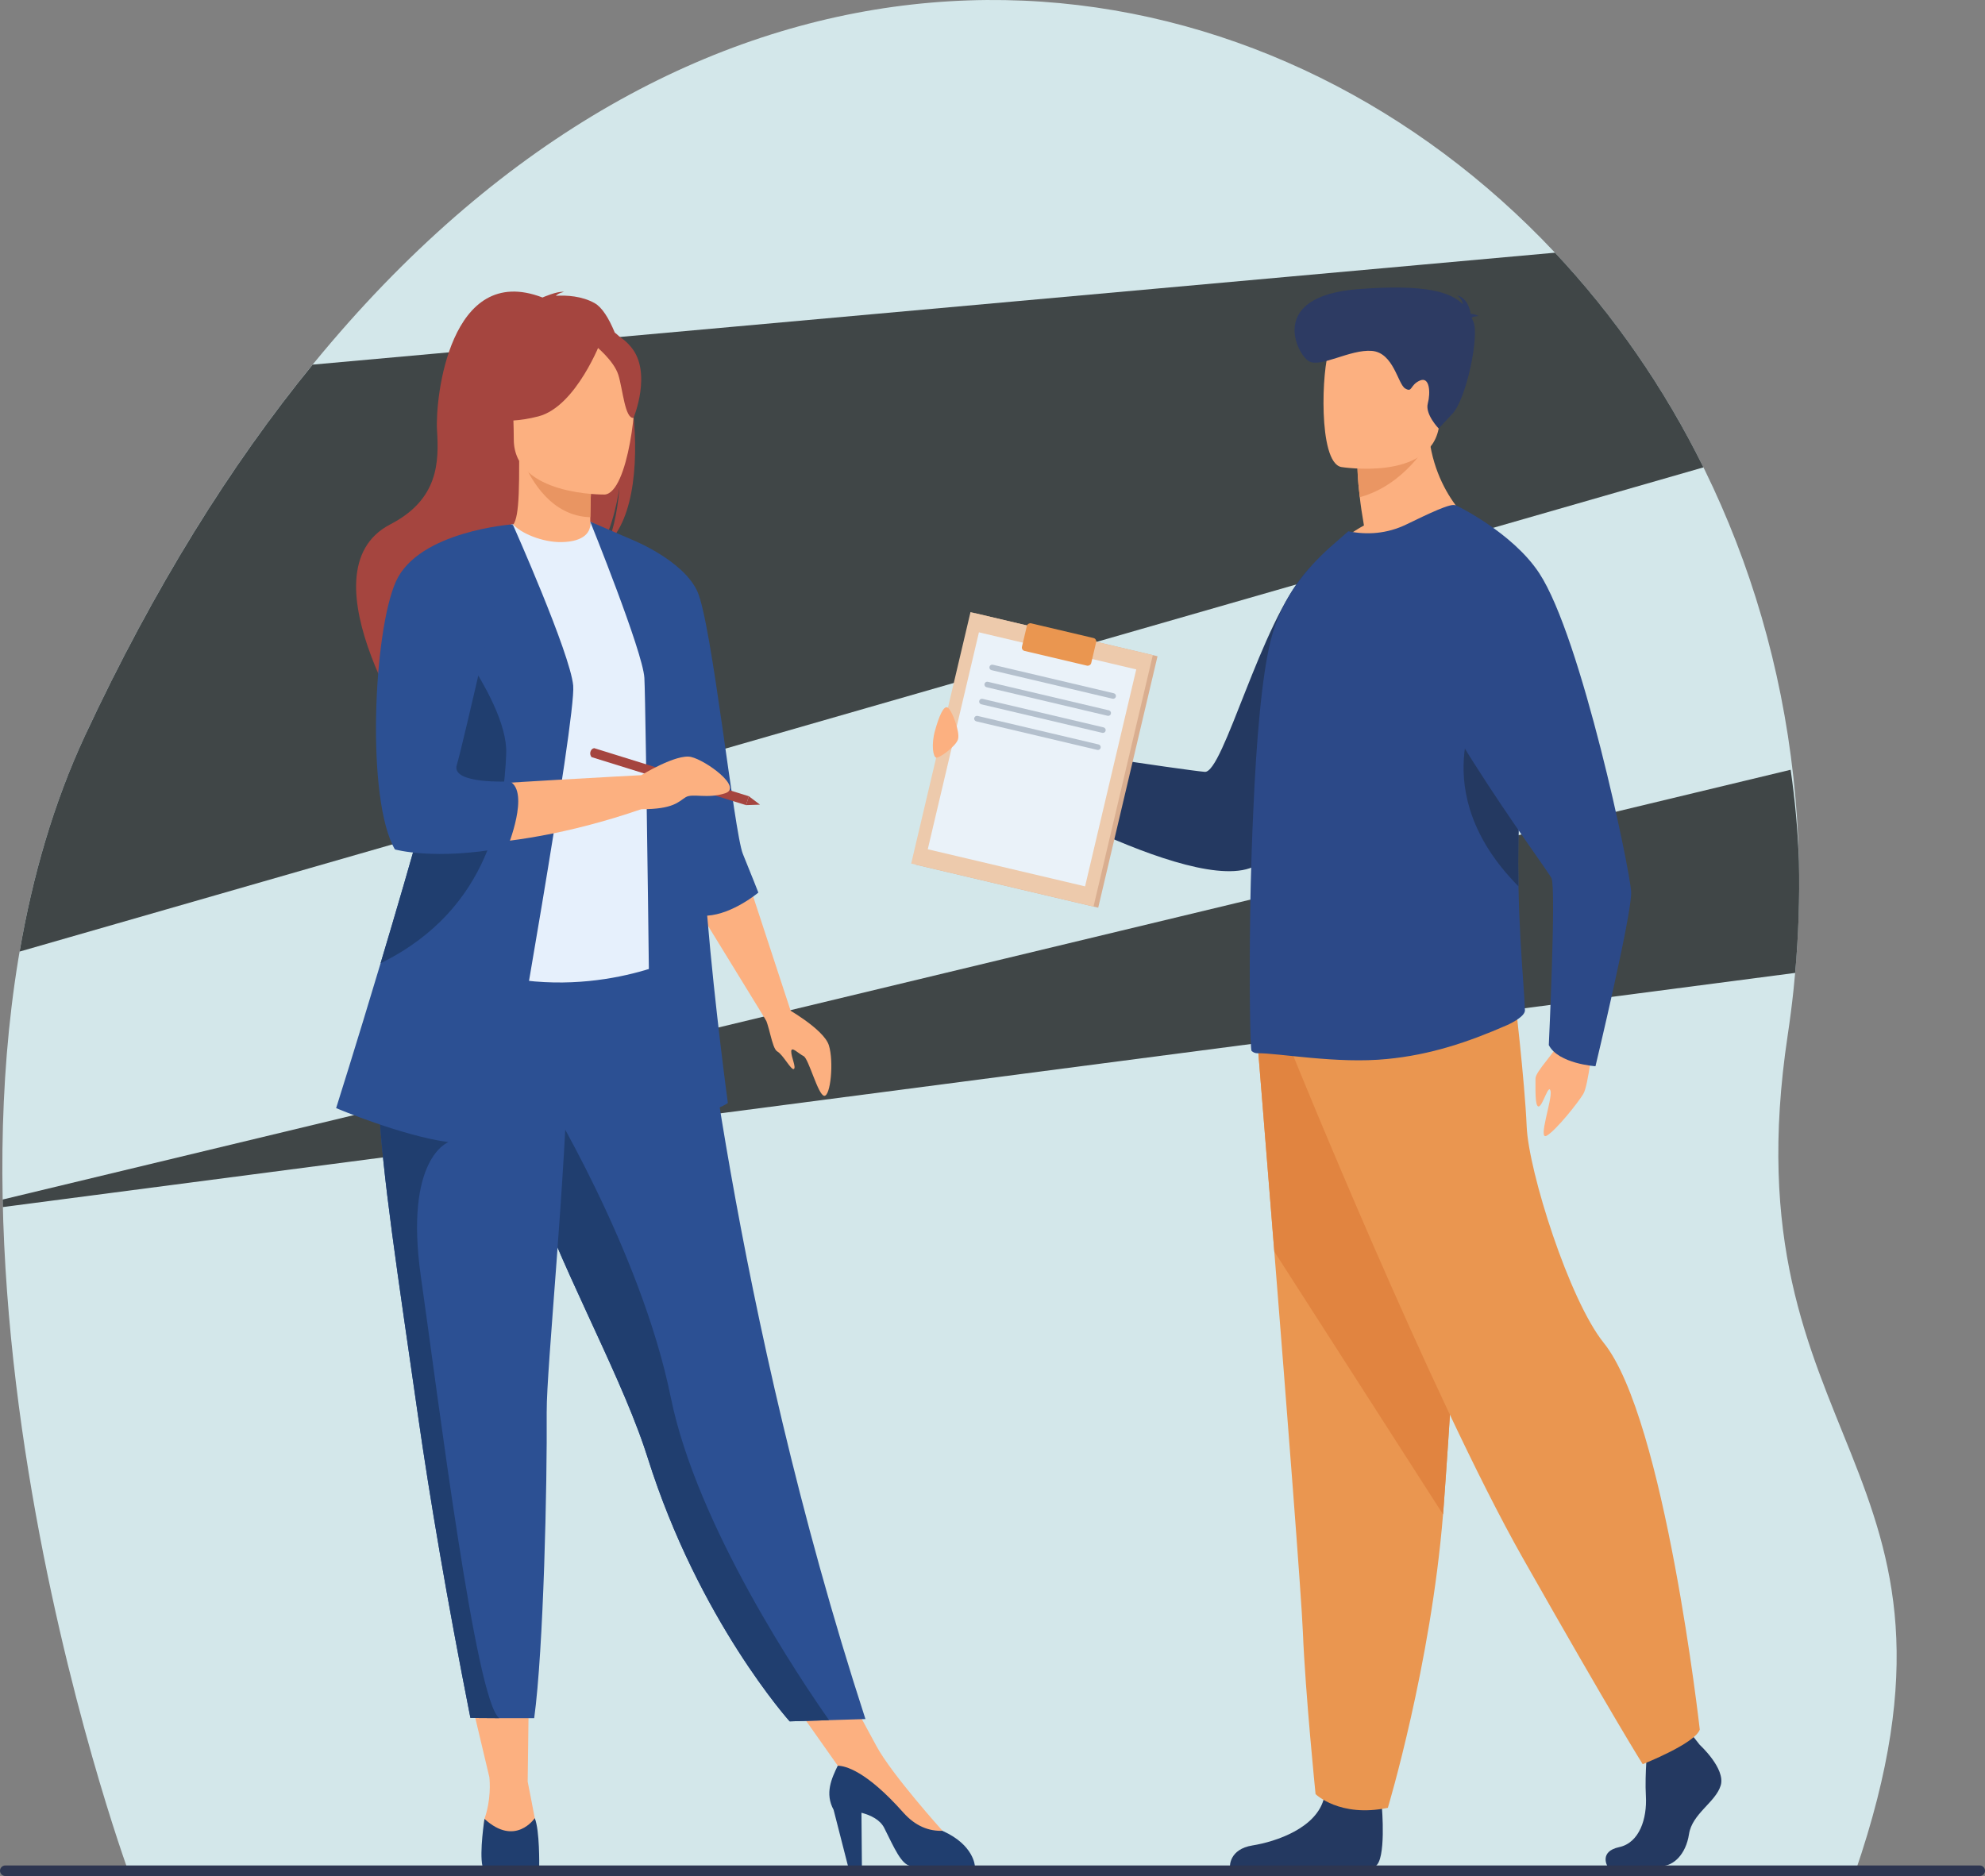 <?xml version="1.0" encoding="UTF-8"?>
<svg xmlns="http://www.w3.org/2000/svg" viewBox="0 0 777.03 734.45">
  <rect x="0" y="0" width="777.03" height="734.45" fill="#808080" stroke="none"/>
  <defs>
    <style>
      .cls-1 {
        fill: none;
        isolation: isolate;
      }

      .cls-2 {
        fill: #eaf2f9;
      }

      .cls-3 {
        fill: #e6f0fc;
      }

      .cls-4 {
        fill: #e99562;
      }

      .cls-5 {
        fill: #ea9650;
      }

      .cls-6 {
        fill: #ea9663;
      }

      .cls-7 {
        fill: #fcb080;
      }

      .cls-8 {
        fill: #edcaac;
      }

      .cls-9 {
        fill: #b4c0cd;
      }

      .cls-10 {
        fill: #a5453f;
      }

      .cls-11 {
        fill: #d3e7ea;
      }

      .cls-12 {
        fill: #d9ae90;
      }

      .cls-13 {
        fill: #e18440;
      }

      .cls-14 {
        fill: #203e6f;
      }

      .cls-15 {
        fill: #243961;
      }

      .cls-16 {
        fill: #2d3b63;
      }

      .cls-17 {
        fill: #2c5093;
      }

      .cls-18 {
        fill: #2c4988;
      }

      .cls-19 {
        fill: #2e3651;
      }

      .cls-20 {
        fill: #404647;
        mix-blend-mode: screen;
      }
    </style>
  </defs>
  <g class="cls-1">
    <g id="Layer_2" data-name="Layer 2">
      <g id="Layer_1-2" data-name="Layer 1">
        <g>
          <path class="cls-11" d="m50.23,732.56s-98.64-269.36-16.89-444.71C272.93-226.07,755.85,33.18,699.81,405.19c-24.31,161.37,81.78,166.81,26.42,327.71l-676-.34Z"></path>
          <path class="cls-20" d="m122.39,142.75c-32.02,39.2-62.08,87.25-89.05,145.1-12.35,26.5-20.58,55.15-25.66,84.69l659.14-189.57c-15.44-31.28-35.13-59.57-58.11-84.04l-486.32,43.82Z"></path>
          <path class="cls-20" d="m1.12,472.56l701.6-91.67c1.32-14.76,1.8-29.31,1.48-43.62-.44-12.12-1.53-24.1-3.25-35.91L1.05,469.61c.02.98.04,1.97.07,2.95Z"></path>
          <g>
            <g>
              <path class="cls-7" d="m368.95,721.02v-4.26s-19.72-21.88-25.78-33.02l-16.64-30.74-21.79,5.39,27.66,39.19,36.55,23.44Z"></path>
              <path class="cls-10" d="m247.34,157.03c3.81-15.66-1.71-22.95-6.69-26.83-2.36-5.76-5.06-9.92-7.81-11.48-5.03-2.86-11.05-3.17-15.26-2.92,1.09-1.12,3.22-1.53,3.22-1.53-2.61-.39-8.44,2.2-8.44,2.2-36.34-14-42.05,39.5-41.29,51.93.76,12.43.66,27.07-18.25,36.86-36.07,18.69,11.99,89.11,11.99,89.11-.92-10.04,45.43-63.06,69.61-78.93,5.89-8.67,7.98-23.98,8.14-25.18-1.02,12.14-3.09,18.95-4.95,22.78,11.02-10.14,12.65-34.5,9.74-56.01Z"></path>
              <path class="cls-7" d="m232.98,216.23c.12.05-11.68,6.18-20.55,3.75-8.35-2.28-13.8-13.1-13.68-13.12,3.53-.7,4.55-5.56,4.48-26.43l1.6.31,26.87,5.32s-.61,8.46-.63,16.42c-.02,6.69.39,13.03,1.92,13.75Z"></path>
              <path class="cls-4" d="m231.7,186.07s-.61,8.46-.63,16.42c-15.03-.42-22.98-14.14-26.24-21.74l26.87,5.32Z"></path>
              <path class="cls-17" d="m338.78,673l-14.24.44-15.42.47s-35.61-39.64-55.58-103.2c-.47-1.48-.96-2.97-1.48-4.48-10.93-31.87-33.59-71.88-45.53-108.09-1.9-5.77-3.61-11.2-5.14-16.34-.49-1.65-.97-3.26-1.42-4.85-8.8-30.58-11.35-50.65-13.7-72.1l86.23.69s13.92,146.47,66.28,307.47Z"></path>
              <path class="cls-3" d="m260.43,315.98c-.22,41.03,6.02,58.64,6.02,58.64,0,0-36.92,18.76-80.8,4.95-.52-.16-28.23-7.58-28.23-7.58.73-1.66,7.26-29.32,7.98-30.84,9.27-19.9,8.2-29.38,9.3-35.5,2.04-11.42,2.08-23.23,1.07-34.38-2.68-29.5-10.64-53.99-10.64-53.99,11.96-2.72,23.15-7.5,35.6-12.17,2.86,3.56,11.61,7.29,19.2,7.12,8.74-.19,11.58-3.93,11.12-8.02,9.31,5.18,16.75,10.08,16.75,10.08,7.92,13.75,23.97,27.11,25.14,48.2.29,5.19-12.49,52.32-12.49,53.47Z"></path>
              <path class="cls-7" d="m236.72,193.61s-35.57.59-35.6-21.57c-.02-22.16-4.63-37.01,18.08-38.32,22.71-1.31,27.13,7.14,28.94,14.53,1.81,7.39-2.17,44.63-11.42,45.36Z"></path>
              <path class="cls-10" d="m235.4,133.18s-9.74,26-24.69,29.84c-14.95,3.84-21.43-.16-21.43-.16,0,0,2.34-13.37,4.72-29.27,0,0,34.05-12.78,41.4-.41Z"></path>
              <path class="cls-10" d="m232.99,135.29s7.27,5.8,9.05,11.45c1.77,5.64,2.57,17.26,5.96,16.86,0,0,7.34-17.67-.91-27.66-8.74-10.6-14.1-.64-14.1-.64Z"></path>
              <path class="cls-7" d="m210.07,715.68c-1.21-6.66-3.51-18.17-3.51-18.17l.53-40.85h-24.81l9.28,39.1c.19,1.81.7,8.86-1.91,16.33,0,0-2.38,10.86,8.31,11.06,10.69.2,13.32-.81,12.11-7.46Z"></path>
              <path class="cls-14" d="m189.65,712.08s-2.01,12.99-.8,18.43c0,0,3.16.21,10.92.21,7.36,0,11.3-.21,11.3-.21,0,0,.23-13.97-1.74-18.71,0,0-7.58,11.37-19.68.28Z"></path>
              <polygon class="cls-7" points="292.69 344.46 309.49 395.69 299.91 399.53 272.13 354.27 292.69 344.46"></polygon>
              <path class="cls-14" d="m381.62,730.51s-21.47.41-25.1,0c-3.63-.4-6.44-6.98-10.37-14.85-1.61-3.22-5.22-4.99-8.93-5.97l.17,20.82h-5.45l-5.62-21.96c-3.49-6.42-.84-12.2,1.61-17.27,2.86,0,11.11,1.92,25.67,18.33,4.79,5.39,10.07,7.31,15.32,7.15.07.05.15.08.22.11,12.11,5.45,12.47,13.64,12.47,13.64Z"></path>
              <path class="cls-17" d="m296.86,349.45s-2.6-6.68-6.06-15.13c-3.46-8.44-12.14-90.65-17.87-102.91-5.73-12.26-25.54-20.12-25.54-20.12l-16.34-7.06s20.58,50.84,21.19,61.13c.61,10.29,2.42,168.26,2.42,168.26,0,0-1.21,7.26,12.71,4.24,13.92-3.03,17.55-6.05,17.55-6.05,0,0-5.05-37-8.09-73.33,10.04-.62,20.03-9.04,20.03-9.04Z"></path>
              <path class="cls-14" d="m324.54,673.44l-15.42.47s-35.61-39.64-55.58-103.2c-.47-1.48-.96-2.97-1.48-4.48-10.93-31.87-33.59-71.88-45.53-108.09-1.9-5.77-3.61-11.2-5.14-16.34-.49-1.65-.97-3.26-1.42-4.85l12.7-9.64s38.13,61.74,49.93,119.84c10.25,50.47,51.31,111.19,61.94,126.29Z"></path>
              <path class="cls-17" d="m214,552.56c.22,28.25-1.21,93.21-4.89,120.1h-13.65c-7.55,0-11.31-.11-11.31-.11-9.23-46.76-15.8-85.44-20.58-118.78-3.92-27.36-7.41-50.81-10.09-71-2.7-20.32-4.58-37.33-5.25-51.71-.1-2.26-.18-4.47-.22-6.6-.04-2.15-.05-4.24-.04-6.27l74.51-7.26c-.94,49.5-8.59,125.21-8.47,141.63Z"></path>
              <path class="cls-14" d="m195.45,672.66c-7.55,0-11.31-.11-11.31-.11-9.23-46.76-15.8-85.44-20.58-118.78-3.92-27.36-7.41-50.81-10.09-71-2.7-20.32-4.58-37.33-5.25-51.71l27.34,16.08s-17.45,6.16-10.79,52.76c6.66,46.6,21.41,166.16,30.68,172.76Z"></path>
              <path class="cls-17" d="m198.97,430.6s-5.25,18.96-23.41,16.54c-18.16-2.42-43.98-13.31-43.98-13.31,0,0,7.76-24.52,17.41-56.73,11.68-39,26.14-89.27,32.96-120.98,1.91-8.88,3.22-16.31,3.7-21.62l15.06-29.23s22.46,50.41,23.67,63.12c1.21,12.71-25.42,162.21-25.42,162.21Z"></path>
              <path class="cls-7" d="m180.84,266.49l19.88-61.23c-.05.02-25.11,7.46-37.72,13.82,0,0-7.88,10.16-12.75,33.59,0,0-5.15,56.26,6.35,76.84,0,0,36.32,7.26,94.42-12.71v-13.32s-63.55,3.33-76.57,4.84l6.38-41.84Z"></path>
              <path class="cls-14" d="m198.16,295.02c-.81,20.58-5.65,60.53-48.83,81.91-.11.05-.23.11-.35.16,11.68-39,26.14-89.27,32.96-120.98,7.93,11.85,16.66,27.58,16.21,38.91Z"></path>
              <path class="cls-17" d="m200.72,205.27s-36.86,2.6-45.73,22.37c-8.88,19.77-11.7,85.54-.4,104.91,0,0,15.55,4.43,43.07-.71.34-.06.68-.13,1.02-.19,0,0,8.78-21.49.91-25.72,0,0-23.2,1.21-20.78-6.46,2.42-7.67,21.93-94.19,21.93-94.19Z"></path>
              <g>
                <path class="cls-10" d="m293.13,311.72l-1.09,3.49-60.48-18.81s-.81-.92-.41-2.14c.44-1.35,1.49-1.35,1.49-1.35l60.48,18.81Z"></path>
                <polygon class="cls-10" points="297.5 315.02 293.13 311.72 292.04 315.21 297.5 315.02"></polygon>
              </g>
              <path class="cls-7" d="m307.1,394.29s15.34,8.48,17.36,14.94c2.02,6.46.63,19.98-1.8,19.78-2.44-.2-6.07-14.53-8.09-15.54-2.02-1.01-4.84-4.04-4.84-1.82s2.02,6.26,1.01,6.86c-1.01.61-4.24-5.65-6.46-6.86-2.22-1.21-3.15-11.19-5.31-13.87-2.16-2.68,8.14-3.49,8.14-3.49Z"></path>
              <path class="cls-7" d="m251.02,303.49s13.72-8.45,19.48-7.15c5.76,1.3,20.42,11.92,13.37,14.22-7.06,2.3-12.77-.11-15.48,1.56-2.71,1.67-4.72,4.73-17.36,4.68-12.65-.04,0-13.32,0-13.32Z"></path>
            </g>
            <g>
              <g>
                <path class="cls-7" d="m388.59,302.61s-16.18-2.9-19.3-5.32c-3.12-2.42-1.11-3.69-.12-7.82,1.92-8.04.7-3.73,3.96-4.08,3.26-.35.73-2.41.72-4.04-.01-1.63-.71-3.33,2.23-3.03,2.94.3,9.98,9.63,15.88,13.17,5.9,3.54-3.37,11.11-3.37,11.11Z"></path>
                <path class="cls-15" d="m540.75,208.61s17.24,72.65-47.13,128.83c-20.09,17.54-107.72-34.13-107.72-34.13,0,0,.19-8.67,8.48-12.3,0,0,69.03,10.47,77.22,11.17,7.26.62,21.95-58.6,39.77-78.39,13.8-15.32,29.37-15.17,29.37-15.17Z"></path>
                <g>
                  <path class="cls-15" d="m665.38,683.12s10.18,9.29,8.19,15.88c-1.99,6.6-11.17,11-12.41,19.06-1.24,8.07-6.2,12.46-10.67,12.46h-21.3s-3.29-5.67,4.65-7.38c7.94-1.71,10.94-11.19,10.44-19.99-.5-8.8.74-20.53.74-20.53l16.88-3.91,3.47,4.4Z"></path>
                  <path class="cls-15" d="m540.93,707.33s1.83,21.13-2.64,23.33l-56.82.06s-.35-6.77,8.83-8.24c9.18-1.47,25.32-6.84,28.05-18.82,2.73-11.98,22.59,3.67,22.59,3.67Z"></path>
                  <path class="cls-5" d="m492.27,408.4s3.02,37.05,6.56,81.58c4.82,60.49,10.61,134.8,11.18,148.87.99,24.44,4.97,63.54,4.97,63.54,0,0,9.43,9.29,28.29,5.37,0,0,16.81-55.81,21.61-114.87.07-.97.15-1.94.22-2.92,4.47-60.12,11.41-186.71,11.41-186.71l-84.26,5.13Z"></path>
                  <path class="cls-13" d="m492.27,408.4s3.02,37.05,6.56,81.58l66.06,102.92c.07-.97.15-1.94.22-2.92,4.47-60.12,11.41-186.71,11.41-186.71l-84.26,5.13Z"></path>
                  <path class="cls-5" d="m506.04,412.8s54.35,134.17,90.09,197.22c35.74,63.05,46.91,80.65,46.91,80.65,0,0,20.48-8.06,22.34-13.56,0,0-13.67-121.72-37.6-151.39-13.52-16.77-29.41-67.08-30.16-84.68-.74-17.6-4.84-52.42-4.84-52.42l-86.74,24.19Z"></path>
                </g>
                <path class="cls-7" d="m577.55,206.04s-36.78,17.74-57.98,11.16c0,0,5.22-6.58,14.35-11.48-.73-4.25-1.3-7.95-1.63-11.08-.9-7.23-.9-11.32-.9-11.32l14.19-11.16,13.46-10.68c-1.06,30.03,18.51,44.56,18.51,44.56Z"></path>
                <path class="cls-18" d="m489.95,411.46c.65.56,1.38.88,2.21.88,7.99-.16,31.23,4.25,50.88,2.25,16.64-1.61,31.31-6.42,47.05-13.32,2.12-.96,6.94-3.53,6.85-5.78-.09-2.57-.32-6.18-.65-10.85-.66-9.17-1.59-22.2-1.88-37.64-.56-28.98,1.22-35.62,1.22-55.34.15-27.36-3.96-77.7-25.93-93.78-1.47-1.13-10.61,3.29-19.08,7.39-7.75,3.77-15.49,4.18-22.83,2.73l-7.34,6.42c-8.9,8.1-18.68,19.26-23,36.13-3.58,14.29-5.71,40.14-6.85,66.97-.99,21.43-1.22,39.62-1.22,40.07-.4,29.79,0,53.47.57,53.88Z"></path>
                <path class="cls-6" d="m559.29,172.96s-9.3,16.94-26.99,21.68c-.9-7.23-.9-11.32-.9-11.32l14.19-11.16,13.7.8Z"></path>
                <path class="cls-7" d="m524.93,182.82s35.08,5.74,38.38-15.83c3.29-21.57,10.04-35.35-12.22-39.93-22.26-4.58-27.88,3.01-30.76,9.94-2.88,6.94-4.44,43.77,4.6,45.81Z"></path>
                <path class="cls-16" d="m576.06,124.48c.32-.37,1.05-.66,2.69-.75,0,0-1.31-.82-3.05-.86-.34-2.27-1.55-6.3-5.46-7.28,0,0,2.1,1.12,2.38,3.54-4.53-4.65-14.24-8.04-41.13-5.92-35.44,2.8-23.76,25.48-19.17,28.19,4.59,2.7,16.13-4.71,24.68-4.03,8.55.68,10.17,13.03,13.07,14.72,2.9,1.7,1.76-1.3,5.68-3.08,3.92-1.77,4.3,4.73,3.16,8.95-1.13,4.23,4.26,9.8,4.26,9.8l5.45-5.87c5.45-5.87,10.58-30.71,8.11-36.01-.22-.47-.44-.94-.66-1.42Z"></path>
                <path class="cls-15" d="m594.4,346.99c-.22-11.45-.1-24.22.74-37.76.05-.91.1-1.82.13-2.74-3.34-16.52-8.38-31.18-15.81-31.66,0,0-22.12,34.76,14.94,72.16Z"></path>
                <path class="cls-7" d="m623.66,406.94s-1.84,17.93-3.87,21.32c-2.02,3.39-10.64,14.23-14.31,16.35-3.67,2.13,2.24-14.28,1.49-17.47-.75-3.19-3.02,5.82-4.64,6.04-1.62.21-1.2-7.9-1.26-10.86-.06-2.95,7.87-10.24,10.66-16.53,2.79-6.29,11.91,1.15,11.91,1.15Z"></path>
                <path class="cls-18" d="m569.68,197.7s22.2,10.51,32.84,26.67c16.51,25.07,35.65,116.42,36,124.88.35,8.46-13.97,68.18-13.97,68.18,0,0-14.52-.96-18.27-8.29,0,0,2.9-61.36,1.06-65.31-1.84-3.94-60.55-82.31-53.95-99.04,6.6-16.72,16.28-47.1,16.28-47.1Z"></path>
              </g>
              <g>
                <rect class="cls-12" x="369.14" y="247.16" width="73.33" height="101.14" transform="translate(79.19 -85.21) rotate(13.27)"></rect>
                <rect class="cls-8" x="367.3" y="246.72" width="73.33" height="101.14" transform="translate(79.04 -84.8) rotate(13.27)"></rect>
                <rect class="cls-2" x="372.33" y="253.66" width="63.27" height="87.26" transform="translate(79.04 -84.8) rotate(13.27)"></rect>
                <g>
                  <path class="cls-9" d="m435.74,273.57c-.08,0-.17,0-.25-.03l-47.35-11.17c-.59-.14-.95-.73-.81-1.32.14-.59.73-.95,1.32-.81l47.35,11.17c.59.14.95.73.81,1.32-.12.5-.57.84-1.07.84Z"></path>
                  <path class="cls-9" d="m433.8,280.25c-.08,0-.17,0-.25-.03l-47.35-11.17c-.59-.14-.95-.73-.81-1.32.14-.59.73-.95,1.32-.81l47.35,11.17c.59.14.95.73.82,1.32-.12.5-.57.84-1.07.84Z"></path>
                  <path class="cls-9" d="m431.73,286.93c-.08,0-.17,0-.25-.03l-47.35-11.17c-.59-.14-.95-.73-.81-1.32.14-.59.73-.95,1.32-.81l47.35,11.17c.59.14.95.73.81,1.32-.12.5-.57.84-1.07.84Z"></path>
                  <path class="cls-9" d="m429.78,293.61c-.08,0-.17,0-.25-.03l-47.35-11.17c-.59-.14-.95-.73-.81-1.32.14-.59.73-.95,1.32-.81l47.35,11.17c.59.14.95.73.81,1.32-.12.5-.57.84-1.07.84Z"></path>
                </g>
                <rect class="cls-5" x="409.02" y="238.4" width="11.11" height="27.86" rx="1.36" ry="1.36" transform="translate(73.81 597.9) rotate(-76.73)"></rect>
              </g>
              <path class="cls-7" d="m375.02,289.42c.84-2.93-2.39-11.36-4.01-12.39-1.62-1.03-3.45,3.45-5,9-1.55,5.55-.75,10.39.51,10.59,1.25.2,7.73-4.5,8.5-7.2Z"></path>
            </g>
          </g>
          <path class="cls-19" d="m774.97,734.45H2.06c-1.13,0-2.06-.93-2.06-2.06h0c0-1.13.93-2.06,2.06-2.06h772.92c1.13,0,2.06.93,2.06,2.06h0c0,1.13-.93,2.06-2.06,2.06Z"></path>
        </g>
      </g>
    </g>
  </g>
</svg>
